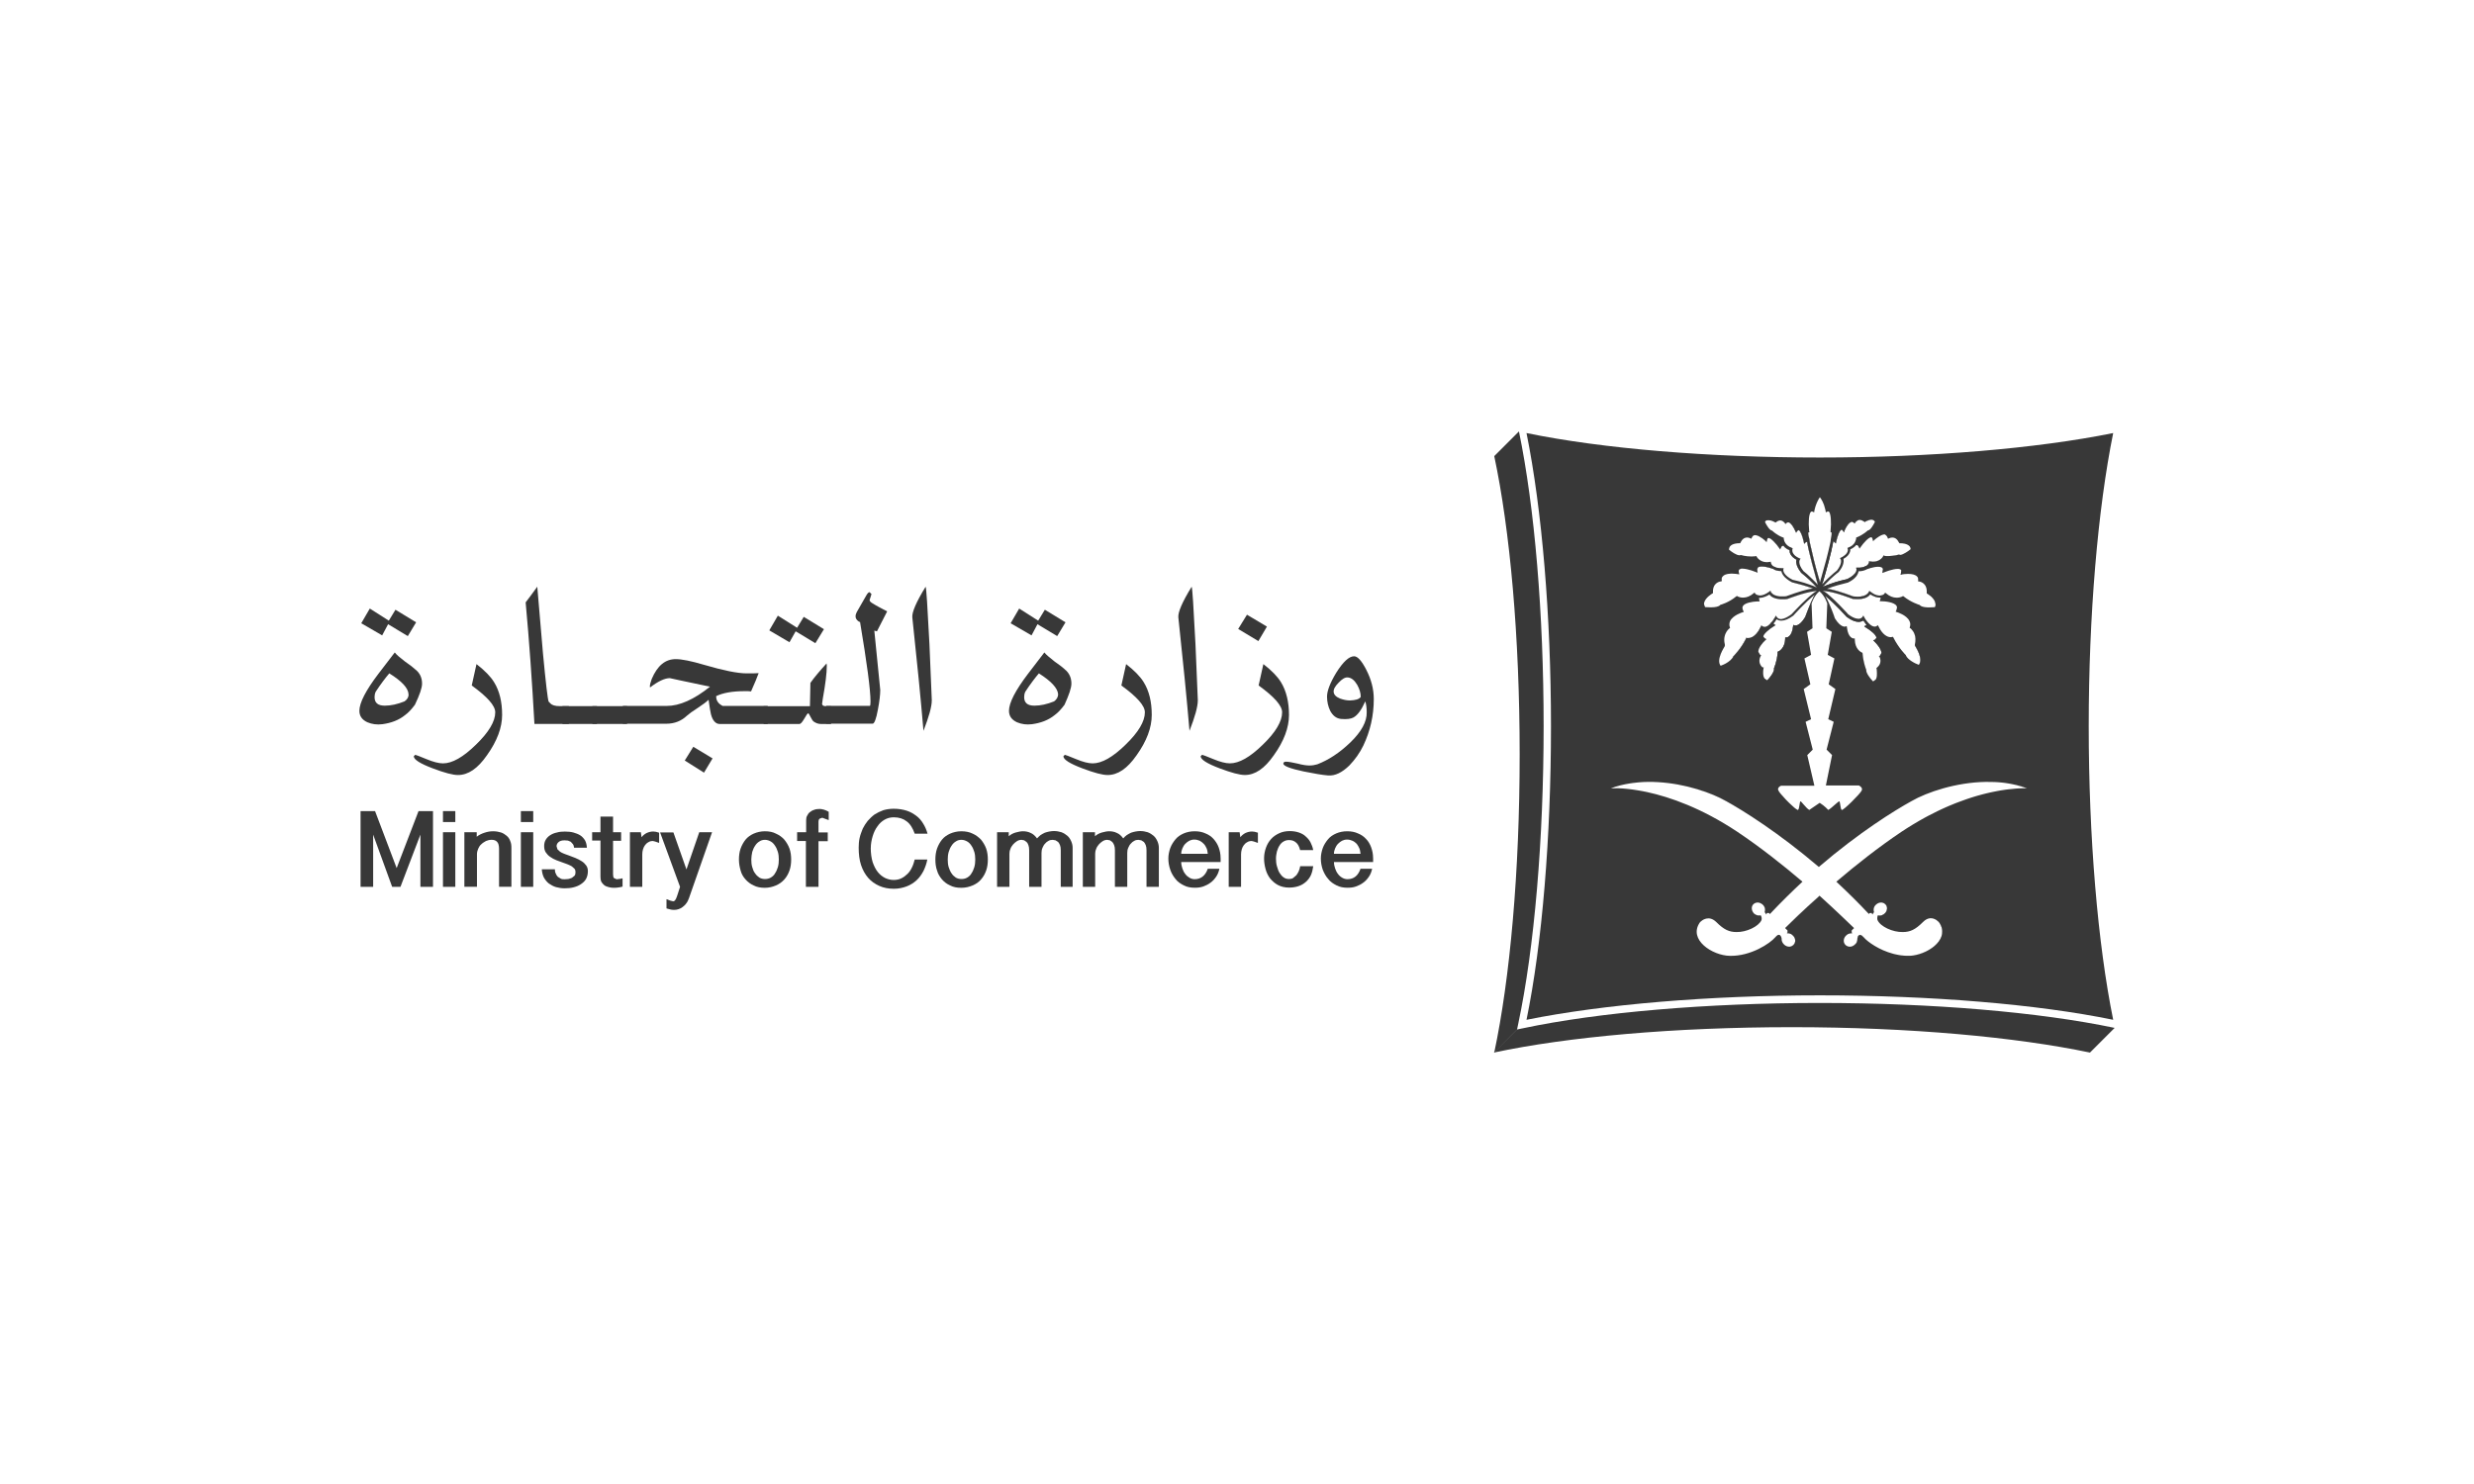 <svg xmlns="http://www.w3.org/2000/svg" id="Layer_1" data-name="Layer 1" viewBox="0 0 1000 600"><defs><style>      .cls-1 {        fill: #383838;        stroke-width: 0px;      }    </style></defs><path class="cls-1" d="M615.4,415.78l-2.3.48-9.31,9.31c29.76-6.34,72.77-10.27,120.49-10.27s90.73,4.03,120.49,10.27l9.98-9.98c-30.63-6.43-74.02-10.08-119.24-10.08-45.51,0-89.38,3.74-120.1,10.27h0Z"></path><path class="cls-1" d="M613.19,416.26l.48-2.3c6.53-30.72,10.27-74.6,10.27-120.29s-3.65-88.61-9.98-119.24l-9.98,9.98c6.34,29.86,10.27,72.77,10.27,120.58s-3.94,90.73-10.27,120.58l9.22-9.31Z"></path><path class="cls-1" d="M854.16,175.09c-30.82,6.24-73.83,9.89-118.57,9.89s-87.75-3.55-118.57-9.89c6.24,30.82,9.89,73.83,9.89,118.57s-3.55,87.84-9.89,118.66c30.82-6.24,73.83-9.89,118.57-9.89s87.75,3.55,118.57,9.89c-6.24-30.72-9.89-73.83-9.89-118.66s3.65-87.75,9.89-118.57ZM774.93,233.14h0s.03.04.03.04c.02,0,.04.03.05.04.03,0,.04.03.05.05.21.23.29.67.29,1.26l-.1.48.48.1c.1,0,3.26.38,3.07,4.42v.38l.29.19s.6.36,1.3.94c.11.08.2.17.31.27.05.05.1.1.14.14.64.63,1.26,1.42,1.42,2.29.1.3.12.59.08.87-.03.17-.06.36-.12.53-.04.11-.09.22-.14.33-.38,0-1.25.1-2.21.1-.24,0-.47,0-.69,0-1.6-.06-2.73-.36-3.24-.95l-.1-.1h-.1s-3.26-.96-6.24-3.36l-.29-.19-.29.19s-.3.16-.84.3c-.07.02-.13.04-.2.05-.09.02-.18.04-.29.06-.12.02-.23.04-.36.05-.15.02-.33.03-.51.03h-.1c-1.44,0-2.88-.58-4.22-1.73l-.33-.25-.06-.04-.29.38s-.29.38-.86.58l-.96.19h-.1c-.11,0-.21,0-.32-.02-.09,0-.16,0-.25-.03-.2-.02-.4-.07-.61-.12-.1-.03-.2-.06-.31-.1-.17-.06-.36-.13-.55-.21-.55-.25-1.12-.6-1.71-1.06l-.48-.29-.29.58s-.77,1.73-4.32,1.73c-.58,0-1.15-.1-1.82-.1-.58-.19-5.28-2.02-9.22-2.88l-1.02-.14-.33-.05.1-.1c1.25-.48,2.69-.96,4.03-1.34,2.21-.58,4.03-1.06,4.03-1.06h.1c3.46-1.63,4.22-3.55,4.42-4.61,1.44,0,2.5-.38,3.26-.77l.19-.1c.1,0,2.5-.96,4.42-.96.86,0,1.44.19,1.73.48.1.13.16.28.19.46h0c.05.21.05.44,0,.69l-.1.86.23-.09.54-.2s3.26-1.34,5.38-1.34c.67,0,1.15.19,1.34.48,0,.03.03.06.04.1.08.21.12.55-.04.96l-.19.77.37-.05.39-.05s.96-.19,2.21-.19c1.79,0,3.12.37,3.72,1.11ZM770.25,264.76s-2.69-2.59-4.9-6.91l-.19-.38-.38.1h-.29s-.11.02-.16.03c-.11,0-.22,0-.35,0-1.09-.07-3.05-.94-4.68-4.35l-.29-.48-.48.38s-.29.19-.77.19-1.25-.19-2.21-1.15l-.48-.48c-.48-.58-1.06-1.25-1.54-2.21l-.38-.67-.19.38-.19.29h0s-.02,0-.03.02c-.05.04-.13.13-.27.25-.03.02-.06.04-.09.06-.04.03-.08.06-.12.09-.05.03-.1.06-.15.08-.14.07-.31.12-.51.15-.12.02-.23.03-.36.03-.29,0-.6-.04-.91-.11-.97-.22-2.09-.79-3.31-1.72-.02-.02-.04-.05-.07-.08-.04-.05-.1-.11-.15-.18-.05-.06-.11-.12-.17-.19-.06-.07-.12-.14-.2-.23-.11-.12-.21-.24-.34-.36-1.35-1.46-3.9-4.12-6.27-6.23-.19-.17-.38-.34-.58-.5-.48-.48-.96-.77-1.44-1.15l-.96-.58h.1l.77.1c4.32.48,11.04,3.17,11.14,3.17h.1c.67.1,1.34.1,2.02.1,3.07,0,4.42-1.15,4.99-1.92,1.44.86,2.69,1.34,4.03,1.34h.19l-.19.77-.19.67h.67c1.44,0,5.28.38,6.14,1.92.06.11.11.21.13.32.11.41,0,.88-.23,1.41l-.29.58.58.19s3.84,1.15,4.99,3.55c.38.77.48,1.54.19,2.4l-.1.38.29.19s.18.12.37.3c.76.76,2.36,2.77,1.45,6.42v.19l.1.19c0,.1,3.43,5.05,1.56,7.65,0,0,0,.02-.02.03-1.44-.48-4.51-2.02-5.28-3.84v-.1l-.1-.1ZM760.46,264l-.67,1.15-.22.16-.16.12h.19c.1.1,1.54,2.5-.96,4.51l-.19.19.1.38c.09.66.31,2.49-.13,3.72-.07.18-.14.36-.25.51l-1.06.77c-1.25-1.25-2.88-3.46-2.78-4.7v-.1l-.1-.19s0,0,0-.03c-.12-.32-1.09-2.82-1.32-5.93,0-.09,0-.18-.02-.28l-.1-.38-.29-.1c-.1-.1-2.69-1.15-2.78-5.18v-.48h-.48c-.1,0-2.21-.1-2.69-4.42l-.1-.58-.58.19s-1.82.58-4.22-3.36c-.19-.67-1.92-5.66-3.84-9.02.14.12.3.23.44.36,3.58,2.95,8.01,7.9,8.1,8l.1.1c1.82,1.34,3.46,2.02,4.8,2.02.86,0,1.54-.29,1.92-.58.42.6.78,1.11,1.12,1.56.04.06.08.12.12.17l-.19.19-.36.25-.32.23.67.48c1.69.98,3.97,2.78,4.2,3.89.03.09.04.16.03.24l-.58.67-.36.21-.31.17.58.58c.73.73,2.59,2.76,2.68,4.29,0,.08,0,.15,0,.22ZM697.01,259.73c-.04-.31-.06-.6-.06-.88v-.04c0-.18,0-.36.02-.52,0-.04,0-.07,0-.11,0-.16.03-.33.06-.48.03-.17.06-.34.1-.5.04-.15.09-.31.13-.46.04-.15.1-.29.15-.42.59-1.47,1.54-2.16,1.59-2.22l.29-.19-.1-.38c-.29-.86-.19-1.63.1-2.4,1.15-2.4,4.99-3.55,4.99-3.55l.58-.19-.29-.58c-.29-.67-.38-1.25-.1-1.73.77-1.37,3.91-1.82,5.6-1.9.25,0,.46-.02.64-.02h.58l-.19-.67-.1-.77h.38c.12,0,.23,0,.35-.02,1.05-.11,2.24-.57,3.49-1.32.26.37.79.91,1.74,1.32.13.06.28.12.43.16.24.09.5.16.79.22.14.04.29.07.45.09.13.03.28.05.42.06.15.02.32.04.49.05.21,0,.43.02.67.02.22,0,.46,0,.7,0,.12,0,.25,0,.37,0s.25,0,.38-.02c.18-.02.36-.03.56-.06h.1c.1,0,6.82-2.69,11.14-3.17l.68-.09h.09s.1,0,.1,0l-.12.08-.84.5-1.44,1.15c-.23.19-.47.39-.7.6-.24.21-.47.42-.71.63-1.64,1.49-3.28,3.14-4.5,4.44-.13.14-.27.28-.39.41-.03.04-.07.09-.12.12-.58.6-1.01,1.08-1.26,1.35-.09.1-.15.17-.19.22-1.43,1.01-2.71,1.65-3.78,1.8-.15.02-.3.03-.44.03s-.28,0-.39-.03c-.84-.12-1.14-.64-1.14-.64l-.19-.29-.23-.31-.06-.08-.38.67c-.58.96-1.06,1.73-1.63,2.21l-.38.48c-.48.48-.9.76-1.28.92h0c-.37.18-.68.23-.92.23l-.77-.19-.37-.3-.11-.09-.29.58c-1.07,2.29-2.28,3.44-3.29,3.99-.07.03-.12.06-.18.09-.74.36-1.35.43-1.71.43h-.29l-.21-.05-.17-.05-.1.38c-2.21,4.32-4.9,6.82-4.9,6.91l-.19.19c-.42,1.14-1.78,2.17-3.08,2.9-.17.09-.33.17-.49.25-.16.08-.32.15-.46.22-.44.21-.84.36-1.15.47-1.92-2.5,1.54-7.58,1.54-7.68l.1-.19.1-.48c-.09-.38-.15-.75-.18-1.09ZM712.84,270.14v-.38l-.29.19c-2.4-2.02-.96-4.42-.96-4.51l.29-.48-.48-.29-.67-1.15c-.1-1.54,1.92-3.84,2.69-4.51l.55-.55.03-.03-.64-.36-.03-.02-.58-.67c0-1.06,2.5-3.07,4.22-4.13l.75-.47h.02s-.67-.49-.67-.49l-.1-.1-.1-.1c.48-.48.86-1.06,1.25-1.73.38.29.96.58,1.92.58,1.34,0,2.98-.67,4.8-2.02l.1-.1c.1-.1,4.8-5.38,8.54-8.35-.09.15-.16.31-.24.46-1.74,3.34-3.32,7.92-3.6,8.56-2.4,4.03-4.22,3.36-4.22,3.36l-.58-.19-.1.67c-.48,4.32-2.59,4.42-2.69,4.42h-.48v.48c-.1,4.03-2.69,5.18-2.78,5.18l-.29.1v.38c-.19,3.46-1.44,6.24-1.44,6.24v.29c.1,1.25-1.54,3.46-2.78,4.7l-1.06-.77c-.14-.22-.26-.48-.35-.76,0-.03,0-.05-.02-.08-.41-1.47-.02-3.39-.02-3.39ZM727.72,324c-.38.48-.38,3.07-.96,3.46-.03.02-.08.02-.13,0-.03,0-.06,0-.09-.03-.04-.02-.07-.04-.11-.06-.19-.1-.45-.28-.76-.51-.15-.12-.34-.28-.52-.43-.41-.36-.88-.78-1.37-1.25-.26-.24-.52-.49-.78-.74-.39-.38-.79-.78-1.16-1.17-1.52-1.58-2.85-3.12-3.05-3.69-.26-.58-.04-1.03.28-1.35.08-.09.15-.15.24-.2.08-.06.14-.11.21-.15.23-.13.42-.21.42-.21h13.44l-2.88-12.38,2.21-2.21-2.86-11.15-.02-.09,2.21-1.06-2.98-12.19,2.69-1.92-2.4-10.46,2.69-1.44-1.63-9.31,2.21-1.44-.38-9.98c.05-.19.32-1.01.83-1.99.52-.99,1.29-2.14,2.34-3,2.3,1.92,3.17,4.99,3.17,4.99l-.38,9.98,2.21,1.44-1.63,9.31,2.69,1.44-2.3,10.46,2.69,1.92-2.88,12.19,2.21,1.06-.02.09-2.86,11.15,2.21,2.21-2.5,12.29h13.34s1.73.77,1.15,2.02c-.58,1.34-7.49,8.16-8.06,7.87-.29-.14-.43-.89-.55-1.66-.12-.77-.22-1.56-.41-1.8-.29-.29-3.17,2.78-4.51,3.46,0,0-1.44-1.63-3.46-2.88-2.02,1.34-4.22,2.88-4.22,2.88-1.34-.77-3.36-3.74-3.55-3.46ZM762.73,216.9c.08.12.15.27.23.44l.19.48.48-.19s.48-.29,1.25-.29c1.15,0,2.02.67,2.69,2.02l.19.29h.48c.58,0,2.59.1,3.55,1.15.29.29.48.77.48,1.25-.06.05-.12.1-.19.15-.44.37-1.11.86-1.82,1.27-.36.21-.74.41-1.09.57-.14.07-.29.12-.43.17-.28.09-.55.14-.78.14l-.29-.1h-.19s-1.82.58-4.22.58c-.58,0-1.15,0-1.63-.1l-.38-.1-.07.19h0s-.03.1-.03.1c0,.06-.39.75-1.26,1.34-.09.06-.19.13-.31.19-.63.37-1.48.67-2.56.67l-1.06-.1-.48-.1-.04.19-.06.29s-.04.26-.24.6c0,0,0,.02-.02.03-.11.16-.23.34-.41.52l-.48.29-1.15.48-.48.1c-.48.1-1.06.1-1.73.1h-.58v.1l.04.19.06.29v.1c0,.13-.02.45-.2.89,0,.02,0,.04-.02.06-.35.78-1.24,1.89-3.52,2.99-.48.1-4.03.86-7.1,2.02-.8.32-1.53.58-2.25.87-.15.06-.3.12-.44.18l.1-.1.1-.1,1.15-1.25c2.11-2.21,4.8-4.42,4.9-4.42l.1-.1c1.01-1.23,1.54-2.29,1.79-3.17,0,0,0-.02,0-.02.22-.75.23-1.35.17-1.8,0-.11-.03-.21-.05-.3,1.56-.84,2.26-1.8,2.56-2.6.14-.36.19-.71.21-.99,0-.09,0-.17,0-.25,1.06-.48,1.82-1.06,2.4-1.73h.1c.29,0,.58.1.86.67l.38.77.48-.67c1.06-1.54,3.17-3.94,4.22-3.94.1,0,.38,0,.58.77l.19.86.58-.58c.67-.58,2.69-2.21,4.13-2.21.36.22.66.43.92.81ZM741.07,218.78l.29.38.6.51.08.07.19-.86c.46-2.12,1.37-4.52,2.12-4.69.03-.02.06-.02.09-.02l.38.38.36.5.12.17.29-.77c.36-.92,1.62-3.26,2.83-3.44.05-.02.1-.02.14-.02l.67.29.38.38.29-.48s.61-.83,1.63-.96h.19c.58,0,1.15.29,1.73.67l.14.1.14.1.19-.19s1.21-.68,2.3-.77h.19c.67,0,1.15.29,1.44.86-.67,1.34-1.82,3.36-2.78,3.46h-.1l-.1.1s-1.82,1.73-4.32,2.69l-.29.1v.38s-.1.86-.67,1.82c-.48.67-1.25,1.44-2.5,1.82l-.1.1-.29.1.1.19.1.38v.29c0,.38-.19,1.06-.86,1.73-.48.38-.96.86-1.82,1.25l-.38.19h-.1v.1l.29.48s.77,1.54-1.54,4.51c-.29.19-2.02,1.63-3.74,3.26l-1.15,1.15-1.06,1.15.19-.58c.05-.17.11-.36.15-.54,1.27-4.3,3.32-11.52,4.16-16.31,0-.02,0-.03,0-.05ZM730.99,215.23h.38l-.1-.58c-.38-3.74-.1-6.82.67-7.68l.38-.19.38.1.58.29.1-.67c.04-.18.08-.36.12-.54.08-.33.15-.64.24-.93.1-.32.19-.61.3-.9.1-.28.19-.53.3-.77.04-.12.1-.23.15-.35.39-.91.82-1.56,1.1-1.99.63.81,1.59,2.29,2.19,4.93.04.17.08.36.12.54l.1.67.58-.29.38-.1.38.19c.67.86.96,4.03.58,7.68v.58h.38c.1.38,0,1.44-.29,2.88l-.1.86-.29,1.34c-.77,3.55-2.02,8.35-3.46,13.25l-.1.29-.38,1.44-.1.19v-.19l-.38-1.44-.1-.29c-1.44-4.9-2.59-9.79-3.36-13.25l-.29-1.34-.1-.86c-.25-.99-.38-1.74-.41-2.26-.02-.28,0-.49.03-.62ZM714.34,210.38c.15-.03.33-.05.52-.05,1.15,0,2.5.77,2.5.77l.29.19.29-.19c.58-.48,1.15-.67,1.73-.67.03,0,.07,0,.1,0,.96.11,1.63.95,1.63.95l.29.48.06-.06.33-.33.67-.29s.05,0,.08,0c1.13.1,2.43,2.51,2.8,3.45l.38.77.06-.08.42-.6.48-.38s.05,0,.08.02c.67.16,1.57,2.47,2.04,4.69l.19.86.58-.58.58-.29s0,.03,0,.05c.86,4.99,3.06,12.63,4.21,16.85l.19.57-.96-1.05-1.15-1.15s-.07-.06-.1-.1c-1.56-1.56-3.21-2.95-3.6-3.24h0s-.03-.02-.04-.03c-2.4-2.98-1.54-4.51-1.54-4.51l.29-.48v-.1h-.1l-.48-.19c-.64-.29-1.13-.63-1.5-.94-.09-.07-.16-.14-.23-.21-.09-.09-.16-.16-.23-.25-.57-.62-.73-1.22-.73-1.57v-.48l.1-.38v-.19l-.29-.1-.1-.1c-1.25-.38-2.02-1.15-2.5-1.82-.58-.86-.67-1.73-.67-1.82v-.38l-.29-.1c-2.59-.96-4.32-2.69-4.32-2.69l-.1-.1h-.1c-.96-.19-2.11-2.11-2.78-3.46.14-.44.45-.65.92-.72ZM699.05,221.33s0-.02,0-.02c.04-.11.09-.2.15-.28.06-.09.12-.17.19-.24.96-1.06,2.98-1.15,3.55-1.15h.48l.1-.29c.67-1.34,1.54-2.02,2.69-2.02h.1s.11,0,.15,0c.56.06,1,.28,1,.28l.48.19v-.03s0,0,0,0l.18-.44c.29-.58.67-.96,1.25-.96h.1c.1,0,.18,0,.28.03,1.69.27,3.75,2.18,3.75,2.18l.58.58.02-.08.17-.79c.19-.77.48-.77.58-.77t.02,0s0,0,.02,0c1.07.05,3.14,2.41,4.19,3.93l.48.67.04-.08.35-.69c.12-.28.24-.44.36-.54.16-.13.34-.13.5-.13h.1c.48.67,1.25,1.25,2.4,1.73,0,.86.29,2.5,2.78,3.84-.19.86-.19,2.59,1.92,5.28l.1.1s2.78,2.21,4.9,4.42l1.15,1.25s0,0,0,0l.09.09v.1c-.77-.38-1.63-.77-2.59-1.06-3.07-1.15-6.62-1.92-7.1-2.02-3.65-1.82-3.74-3.65-3.74-3.94v-.1l.1-.48v-.19h-.67c-.58,0-1.15,0-1.63-.1l-.48-.1-1.15-.48-.48-.29c-.58-.58-.67-1.15-.67-1.15l-.1-.48-.48.1-1.06.1c-2.88,0-4.13-2.11-4.13-2.21l-.19-.29-.29.1c-.48,0-1.06.1-1.63.1-2.4,0-4.22-.58-4.22-.58h-.19l-.38.1c-1.34,0-3.46-1.54-4.32-2.3.05-.38.12-.67.22-.9ZM688.84,243.64c.48-2.02,3.26-3.65,3.26-3.65l.29-.19v-.29c-.19-4.03,2.98-4.42,3.07-4.42l.48-.1v-.48c-.1-.58,0-1.06.38-1.44.51-.67,1.59-1.05,3.08-1.13.21,0,.43-.02.66-.02,1.15,0,2.21.19,2.21.19l.77.1-.19-.77c-.03-.12-.05-.23-.05-.34-.02-.1-.02-.18-.02-.26,0-.04,0-.08,0-.11.02-.15.07-.27.15-.36.04-.06.09-.11.14-.15.09-.08.19-.13.32-.18.05-.02.11-.04.16-.06.09-.02.17-.04.27-.06.07,0,.13,0,.21-.02.05,0,.1,0,.14,0,.13,0,.27,0,.41.02,2.1.11,5.06,1.32,5.06,1.32l.67.25.1.04-.1-.86c-.1-.48,0-.86.19-1.15.29-.38.86-.48,1.73-.48,1.92,0,4.42.96,4.42.96l.19.1c.66.47,1.69.76,3.09.77h.08c.11.54.39,1.38,1.25,2.32,0,0,.02.02.02.02.06.07.12.13.19.2.21.22.46.43.74.65.58.48,1.31.95,2.22,1.41h.1s1.82.48,4.03,1.06c1.34.38,2.78.86,4.03,1.34l.1.1-1.34.19c-4.03.86-8.64,2.69-9.31,2.88-.2.03-.4.05-.59.06-.23.02-.46.03-.68.03-.22,0-.44,0-.65,0-.19,0-.38,0-.56-.02-.19,0-.37-.03-.55-.05-2.61-.33-3.14-1.66-3.22-1.66l-.19-.58-.08.06-.4.33c-1.44,1.06-2.69,1.54-3.74,1.54h-.1l-.96-.19c-.43-.14-.7-.39-.81-.51-.02-.02-.03-.03-.05-.05,0,0,0-.02,0-.02l-.29-.38h-.02s-.36.29-.36.29c-1.34,1.15-2.78,1.73-4.22,1.73h-.1c-.17,0-.34,0-.49-.03-.12,0-.25-.03-.36-.05-.12-.02-.23-.05-.34-.08-.12-.03-.22-.06-.32-.09-.27-.09-.49-.18-.62-.25l-.27-.18-.02.02-.27.17c-2.98,2.5-6.24,3.36-6.24,3.36h-.1l-.1.1c-.58.67-1.92.96-3.84.96-1.06,0-1.92-.1-2.3-.1-.02-.03-.04-.06-.05-.09-.25-.45-.36-.82-.37-1.23,0-.16,0-.33.04-.51ZM817.09,318.73c-.21,0-.44,0-.68.02h-.08c-.31,0-.63.03-.98.05-.17,0-.36.02-.54.04-.87.06-1.87.15-2.98.29-.36.04-.75.09-1.13.14-.6.09-1.2.17-1.84.28-.21.04-.43.07-.64.11-.43.08-.88.15-1.34.25-.69.12-1.4.27-2.14.43-.49.11-.99.22-1.51.35-.52.12-1.03.25-1.56.38,0,0,0,0,0,0-.8.2-1.61.42-2.45.67-.29.09-.57.16-.85.25-.58.17-1.15.35-1.74.54-.6.19-1.19.38-1.8.6-1.22.41-2.47.87-3.76,1.37-.31.12-.62.24-.94.37-.76.29-1.52.6-2.29.94-.35.15-.7.31-1.06.46-.4.17-.81.36-1.21.54-.4.18-.82.36-1.23.57-.41.19-.83.38-1.24.59-1.25.6-2.52,1.24-3.81,1.93-.43.23-.86.46-1.3.7-.76.41-1.53.84-2.3,1.29-.84.47-1.67.97-2.52,1.49-.76.45-1.53.93-2.29,1.42s-1.55.99-2.32,1.51c-9.31,6.24-18.53,13.54-26.31,20.16,4.32,4.03,8.74,8.35,13.15,13.06l.38-.38h.86l.19.58.07-.1.6-.86c-.38-1.06-.1-2.3.86-3.07.54-.5,1.21-.77,1.86-.79.13,0,.26,0,.38,0,.6.06,1.17.33,1.59.79.96,1.06.67,2.78-.48,3.74-.77.67-1.73.96-2.59.67-.44.73-.32,1.46-.24,1.77,0,0,0,.02,0,.03.02.08.04.12.04.12,1.15,2.59,6.14,4.9,10.18,4.8,2.98,0,5.09-.96,8.16-4.03,2.05-2.11,3.97-1.68,5.18-.98.09.05.17.1.25.14.68.45,1.09.93,1.09.93,4.51,6.45-3.6,12.42-10.39,13.4-.21.04-.42.07-.63.08-.18,0-.36.03-.54.04-.14,0-.3.02-.44.02-.47,0-.95,0-1.41-.02-.05,0-.1,0-.14,0-.17,0-.35,0-.52-.03-.5-.04-.99-.09-1.47-.15-.25-.03-.51-.07-.76-.12-.37-.07-.74-.14-1.11-.23-.18-.04-.36-.08-.55-.12-.18-.05-.36-.09-.54-.13-5.79-1.53-10.44-4.88-11.93-6.66-.56-.62-.96-.94-1.39-.96,0,0,0,0,0,0t-.02,0c-.16-.02-.33.02-.5.1-.38.19-.58.77-.67,1.34.1.96-.29,1.92-1.06,2.5-.51.46-1.11.73-1.73.79-.14,0-.29,0-.42,0-.64-.04-1.25-.3-1.69-.79-.96-1.06-.77-2.78.48-3.84.28-.28.61-.46.97-.59.03,0,.06-.02.09-.03.36-.11.73-.15,1.06-.15h.02s.27-.1.27-.1l-.29-.19v-.86l.96-.96c-1.82-1.73-6.89-6.7-13.87-13.01l-.05-.05c-7.01,6.24-12.1,11.23-13.92,13.06l.96.96v.86l-.29.19.19.1h.1c.07,0,.12,0,.19,0,.67.05,1.32.25,1.82.76,1.25,1.06,1.44,2.78.48,3.84-.42.46-.99.73-1.59.79-.13,0-.28,0-.42,0-.64-.04-1.3-.3-1.82-.79-.77-.67-1.15-1.63-1.06-2.5-.1-.58-.38-1.15-.67-1.34-.67-.38-1.15,0-1.92.86-2.02,2.4-9.79,7.68-18.34,7.49-7.01-.1-16.99-6.53-12.1-13.54,0,0,.02-.03.07-.07.02-.02.05-.05.08-.08.03-.04.07-.07.11-.11.16-.15.39-.35.68-.54.13-.1.29-.19.46-.28.1-.06.19-.11.3-.14.19-.09.38-.16.6-.22.11-.03.21-.06.33-.08,1.11-.26,2.52-.03,4,1.41,3.07,3.07,5.18,4.03,8.16,4.03,3.94.1,8.93-2.21,10.08-4.8,0,0,.36-.89-.23-1.81,0-.04-.03-.07-.06-.11-.86.19-1.82,0-2.59-.67l-.14-.14c-1.03-1.07-1.16-2.68-.34-3.6.44-.49,1.03-.75,1.65-.79.14,0,.28,0,.42,0,.6.06,1.22.33,1.77.79.96.86,1.25,2.11.86,3.07l.67.96.03-.1.16-.48h.86l.38.38s.03-.03.05-.05c4.4-4.69,8.8-8.99,13.1-13.01-7.78-6.62-16.99-13.92-26.31-20.16-14.54-9.67-27.29-14.06-36.42-16.05-.24-.06-.47-.11-.71-.15-.47-.1-.93-.18-1.38-.27-.48-.1-.95-.17-1.4-.25-.61-.11-1.21-.19-1.78-.28-.1-.02-.19-.03-.29-.04-.3-.04-.59-.08-.86-.12-.19-.03-.37-.05-.56-.07-.36-.04-.71-.08-1.05-.12-.29-.03-.57-.06-.84-.08-.29-.02-.56-.05-.82-.07-.09,0-.16,0-.24-.02-.17,0-.35-.02-.52-.03-.28-.02-.55-.03-.8-.04-.12,0-.25,0-.36-.02-.15,0-.29,0-.42,0-.13,0-.27,0-.39,0-1.15-.02-1.88.02-2.13.03h-.1c-.07,0-.11,0-.11,0,2.52-.94,5.14-1.59,7.81-2,.33-.05.65-.1.99-.14.65-.1,1.32-.17,1.99-.23.25-.04.48-.06.73-.07h.07c.36-.03.73-.06,1.09-.08.17,0,.34-.02.51-.03.19,0,.39-.02.59-.02.28-.02.55-.03.83-.02.14,0,.29,0,.44,0,.54-.02,1.08-.02,1.62,0,.14,0,.29,0,.44,0,.68,0,1.35.04,2.03.09,11.09.64,21.58,4.28,27.53,7.68,6.72,3.74,21.12,12.67,37.44,26.59.02,0,.03-.03.05-.04,16.21-13.9,30.59-22.81,37.39-26.56,6.39-3.67,18.04-7.58,30.03-7.77,1.18-.02,2.37,0,3.55.05.47.02.93.05,1.4.08.5.04,1,.09,1.49.13.43.05.87.1,1.31.15,3.03.4,6.03,1.1,8.88,2.17-.26,0-1.02-.03-2.23,0Z"></path><path class="cls-1" d="M167.82,270.62c-.58-.58-1.92-1.63-4.13-3.17-2.02-1.54-3.36-2.69-4.13-3.65l-6.62,8.64c-5.09,6.72-7.68,11.71-7.68,14.98,0,2.11,1.15,3.65,3.26,4.61,1.82.77,3.84,1.06,6.05.77,3.55-.48,6.62-1.63,9.12-3.65,1.34-.96,2.69-2.4,4.03-4.22,1.92-4.03,2.88-6.82,2.88-8.54,0-2.3-.86-4.32-2.78-5.76ZM163.5,283.58c-2.88,1.15-5.47,1.73-7.97,1.73-2.78,0-4.13-1.15-4.13-3.46,0-.67.1-1.44.48-2.21,2.02-3.07,3.84-5.47,5.47-7.39,5.09,3.17,7.68,5.95,7.78,8.45.1,1.06-.48,2.11-1.63,2.88ZM159.85,246.52l-2.69,4.42-7.68-4.9-3.46,5.95,8.45,4.9,2.4-4.51,7.97,4.8,3.36-5.57-8.35-5.09Z"></path><path class="cls-1" d="M202.96,289.06c0,5.09-2.02,10.56-6.14,16.32-3.74,5.38-7.58,7.97-11.71,7.97-2.02,0-5.38-.86-10.18-2.69-5.09-1.92-7.68-3.55-7.68-4.9l.58-.58c.19,0,1.73.58,4.51,1.73,2.78,1.15,4.99,1.73,6.72,1.73,3.74,0,8.16-2.5,13.34-7.58,5.18-4.99,7.78-9.41,7.78-13.06,0-2.69-3.17-6.24-9.5-10.85.38-1.54.96-4.42,1.92-8.64,3.36,2.59,5.76,5.09,7.1,7.3,2.21,3.55,3.26,7.97,3.26,13.25h0Z"></path><path class="cls-1" d="M229.84,292.7h-13.82c-.96-17.18-2.11-33.6-3.55-49.15,1.06-1.34,2.59-3.46,4.7-6.34l2.3,26.98c1.15,12.1,1.92,18.63,2.3,19.49l.67.67c.67.77,1.92,1.15,3.84,1.15h3.65v7.2h-.1Z"></path><rect class="cls-1" x="227.35" y="285.5" width="13.92" height="7.2"></rect><rect class="cls-1" x="239.44" y="285.5" width="14.02" height="7.2"></rect><path class="cls-1" d="M292.05,285.4l-.77-.48c-1.25-.86-1.82-2.02-1.82-3.46,2.78-1.34,6.62-2.02,11.62-2.02,1.06,0,1.82,0,2.5.1,1.44-3.25,2.5-5.75,3.07-7.38-.37,0-1.21.03-2.5.09h-2.4c-3.55,0-9.31-1.15-17.18-3.46-5.18-1.54-9.02-2.3-11.42-2.3-4.22,0-7.39,2.59-9.7,7.97-.48,1.34-.77,2.3-.77,3.17l.1.29c3.26-2.5,5.95-3.74,7.97-3.74l3.94.86c5.38,1.15,9.5,2.02,12.29,2.59-6.43,5.18-12.29,7.78-17.47,7.78h-17.76v7.2h17.57c3.36,0,6.14-1.15,8.35-3.26.86-.77,2.3-1.82,4.42-3.17,2.02-1.34,3.46-2.4,4.32-3.26.38,3.07.77,4.99.96,5.86.67,2.59,1.92,3.94,3.55,3.94h19.39v-7.3h-18.24ZM306.64,272.16h0q.3,0,0,0ZM280.24,301.92l-3.46,5.57,7.78,4.9,3.46-5.76-7.78-4.7Z"></path><path class="cls-1" d="M333.72,285.5c-.86,0-1.34-.29-1.44-.86,0-.1.1-.77.29-2.11,1.06-5.86,1.63-10.37,1.63-13.44l-.1-.86c-2.78,3.07-4.99,5.66-6.53,7.87l-.19,9.41h-18.72v7.2h14.5c.48,0,1.06-.67,1.92-2.11.86-1.54,1.34-2.21,1.63-2.21.19.1.48.58.96,1.54.48.96.86,1.54,1.25,1.82.96.67,1.92.96,2.88.96h4.13v-7.2h-2.21ZM324.88,249.4l-2.69,4.42-7.78-4.9-3.46,5.95,8.16,4.8,2.5-4.42,7.97,4.8,3.46-5.66-8.16-4.99Z"></path><path class="cls-1" d="M358.59,247.2l-4.13,8.06-1.06-.29,2.4,24c0,1.82-.29,4.51-.96,7.97-.67,3.74-1.44,5.66-2.11,5.66h-18.82v-7.2h17.66c.19,0,.29-.58.29-1.73,0-4.8-1.44-15.55-4.22-32.16l-.48-.19c-.86-.58-1.34-1.25-1.34-2.11,0-.58.19-1.15.48-1.73l3.74-6.53c.67-1.25,1.25-1.73,1.54-1.44l.67.67-.38,1.25-.38,1.15c0,.38.29.77.86,1.15,2.11,1.34,4.22,2.4,6.24,3.46h0Z"></path><path class="cls-1" d="M376.63,283.2c0,2.5-1.15,6.62-3.36,12.29-1.06-12.67-2.59-27.94-4.51-45.89-.19-2.02,1.54-6.14,5.38-12.38.29.48.77,8.16,1.54,23.14l.96,22.85Z"></path><path class="cls-1" d="M430.39,270.62c-.58-.58-1.92-1.63-4.13-3.17-1.92-1.54-3.36-2.69-4.13-3.65l-6.62,8.64c-5.09,6.72-7.68,11.71-7.68,14.98,0,2.11,1.15,3.65,3.26,4.61,1.82.77,3.84,1.06,6.05.77,3.55-.48,6.62-1.63,9.12-3.65,1.34-.96,2.69-2.4,4.03-4.22,1.82-4.03,2.78-6.82,2.78-8.54,0-2.3-.86-4.32-2.69-5.76ZM426.07,283.58c-2.88,1.15-5.47,1.73-7.97,1.73-2.78,0-4.13-1.15-4.13-3.46,0-.67.1-1.44.48-2.21,2.02-3.07,3.84-5.47,5.47-7.39,4.99,3.17,7.58,5.95,7.78,8.45,0,1.06-.58,2.11-1.63,2.88ZM422.33,246.52l-2.69,4.42-7.68-4.9-3.46,5.95,8.45,4.9,2.4-4.51,7.97,4.8,3.36-5.57-8.35-5.09Z"></path><path class="cls-1" d="M465.54,289.06c0,5.09-2.02,10.56-6.14,16.32-3.74,5.38-7.58,7.97-11.71,7.97-2.02,0-5.38-.86-10.18-2.69-5.09-1.92-7.68-3.55-7.68-4.9l.58-.58c.19,0,1.73.58,4.51,1.73,2.78,1.15,4.99,1.73,6.72,1.73,3.74,0,8.16-2.5,13.34-7.58,5.18-4.99,7.78-9.41,7.78-13.06,0-2.69-3.17-6.24-9.5-10.85.38-1.54.96-4.42,1.92-8.64,3.36,2.59,5.76,5.09,7.1,7.3,2.21,3.55,3.26,7.97,3.26,13.25h0Z"></path><path class="cls-1" d="M484.16,283.2c0,2.5-1.15,6.62-3.36,12.29-1.06-12.67-2.59-27.94-4.51-45.89-.19-2.02,1.54-6.14,5.38-12.38.29.48.77,8.16,1.54,23.14l.96,22.85Z"></path><path class="cls-1" d="M517.76,275.8c-1.34-2.21-3.74-4.7-7.1-7.3-.96,4.22-1.54,7.1-1.92,8.64,6.34,4.61,9.5,8.16,9.5,10.85,0,3.65-2.59,8.06-7.78,13.06-5.18,5.09-9.6,7.58-13.34,7.58-1.73,0-3.94-.58-6.72-1.73-2.78-1.15-4.32-1.73-4.51-1.73l-.58.58c0,1.34,2.59,2.98,7.68,4.9,4.8,1.82,8.16,2.69,10.18,2.69,4.13,0,7.97-2.59,11.71-7.97,4.13-5.76,6.14-11.23,6.14-16.32s-1.06-9.7-3.26-13.25ZM504.03,248.54l-3.55,5.76,8.16,4.9,3.46-5.86-8.06-4.8Z"></path><path class="cls-1" d="M552.32,270.91c-1.92-3.74-3.55-5.57-4.99-5.57-2.02,0-4.42,2.21-7.2,6.62-2.5,4.13-3.74,7.39-3.74,9.7,0,2.11.48,4.03,1.25,5.66,1.06,2.02,2.5,3.17,4.42,3.36,2.21.19,3.94,0,4.99-.58,1.73-.96,3.26-3.07,4.8-6.53.38,1.15.58,2.59.58,4.42.1,3.74-2.11,7.87-6.72,12.29-4.32,4.13-8.74,7.01-13.25,8.74-.96.29-2.02.48-3.17.48-1.06,0-2.69-.19-4.8-.77-2.11-.48-3.74-.77-4.7-.77-.67,0-1.06.29-1.06.77,0,.96,2.78,2.02,8.16,3.17,4.22.86,7.58,1.44,9.98,1.63,2.78.19,5.57-1.15,8.54-4.03,2.3-2.4,4.22-5.09,5.66-8.06,2.78-5.86,4.22-12.1,4.22-18.82,0-4.03-1.06-7.97-2.98-11.71ZM545.6,283.2c-1.34,0-2.59-.29-3.94-.77-1.63-.67-2.5-1.54-2.59-2.69-.1-1.06.58-2.3,2.02-3.74,1.34-1.44,2.59-2.21,3.65-2.11,1.44.1,2.69,1.06,3.84,2.98.96,1.73,1.44,3.36,1.44,4.9-.67.96-2.11,1.34-4.42,1.44Z"></path><polygon class="cls-1" points="151.6 327.94 160.33 350.98 169.17 327.94 175.02 327.94 175.02 358.56 169.93 358.56 169.93 337.44 161.87 358.56 158.51 358.56 150.83 337.44 150.83 358.56 145.74 358.56 145.74 327.94 151.6 327.94"></polygon><path class="cls-1" d="M179.05,327.94v4.42h4.99v-4.42h-4.99ZM179.05,336.48v22.08h4.99v-22.08h-4.99Z"></path><path class="cls-1" d="M187.6,336.48h5.09v1.82c.96-.77,2.02-1.25,3.17-1.63s2.21-.58,3.46-.58c1.15,0,2.21.19,3.17.48.86.29,1.63.77,2.3,1.34.67.58,1.15,1.25,1.44,2.11.38.86.48,1.73.48,2.78v15.74h-4.99v-15.36c0-1.34-.29-2.3-.77-2.78-.48-.58-1.25-.86-2.21-.86-.86,0-1.63.19-2.3.48-.67.38-1.34.77-1.92,1.34-.58.48-.96,1.15-1.25,1.82s-.48,1.44-.48,2.11v13.25h-5.09v-22.08h-.1Z"></path><path class="cls-1" d="M210.54,327.94v4.42h4.99v-4.42h-4.99ZM210.54,336.48v22.08h4.99v-22.08h-4.99Z"></path><path class="cls-1" d="M224.27,351.27c0,.77.1,1.44.38,1.92.19.58.48.96.86,1.34l1.25.77c.48.19.96.19,1.54.19.48,0,.96-.1,1.44-.1.48-.1.96-.29,1.44-.48l1.06-.86c.29-.38.38-.86.38-1.44,0-.48-.1-.96-.38-1.34l-1.06-.96c-.38-.29-.96-.48-1.54-.77-.58-.19-1.15-.48-1.82-.67-.96-.38-1.92-.67-2.88-1.06-.96-.38-1.73-.77-2.5-1.34-.77-.48-1.34-1.15-1.82-1.82-.48-.77-.67-1.54-.67-2.59,0-.96.19-1.82.67-2.59s1.06-1.34,1.82-1.82c.77-.48,1.63-.86,2.69-1.06.96-.29,2.02-.38,3.17-.38,1.25,0,2.4.1,3.46.38,1.06.29,2.02.67,2.78,1.15.77.48,1.44,1.25,1.92,2.02.48.86.67,1.82.77,2.98h-5.18c-.1-.58-.19-1.06-.48-1.44l-.86-.96-1.15-.48-1.34-.1c-1.06,0-1.82.19-2.4.67s-.86,1.06-.86,1.73l.38,1.25,1.06.96c.48.29.96.58,1.54.77s1.15.48,1.82.67c.96.38,1.82.67,2.78,1.06.96.38,1.82.86,2.59,1.34s1.34,1.06,1.82,1.73.67,1.44.67,2.3c0,1.25-.29,2.3-.77,3.17-.48.86-1.25,1.54-2.11,2.11-.86.58-1.82.96-2.98,1.25-1.15.29-2.3.38-3.55.38s-2.4-.19-3.46-.48-2.02-.86-2.88-1.44c-.86-.67-1.44-1.44-2.02-2.4-.48-.96-.77-2.11-.86-3.36h5.28v-.19Z"></path><path class="cls-1" d="M247.8,330.15v6.34h3.26v3.46h-3.26v13.44c0,.86.1,1.34.38,1.63l1.06.48.77-.1c.38,0,.86-.1,1.63-.29v3.36c-.58.19-1.25.29-1.92.38-.67.1-1.25.1-1.73.1-.67,0-1.34-.1-2.02-.29-.67-.19-1.25-.38-1.73-.77-.48-.38-.86-.86-1.15-1.34-.29-.58-.38-1.25-.38-2.11v-14.59h-3.36v-3.36h3.36v-6.34h5.09Z"></path><path class="cls-1" d="M254.52,336.48h4.51l.29,2.02c.58-.77,1.34-1.34,2.11-1.73.86-.38,1.73-.58,2.59-.58l1.06.1,1.34.38v4.13c-1.34-.48-2.21-.77-2.5-.77-.67,0-1.25.1-1.82.48-.58.29-.96.67-1.34,1.15s-.67,1.06-.86,1.73-.29,1.34-.29,2.02v13.15h-4.99v-22.08h-.1Z"></path><path class="cls-1" d="M277.46,351.55l5.18-15.07h5.18l-9.31,26.59c-.29.86-.67,1.63-1.15,2.21-.38.58-.96,1.06-1.44,1.44s-1.06.67-1.63.86-1.06.29-1.63.29c-.48,0-.96,0-1.44-.1s-1.06-.29-1.82-.48v-3.74l.77.29.77.29.77.19.48.1.58-.29.48-.77.38-.96.29-.86.96-2.98-8.06-21.99h5.38l5.28,14.98Z"></path><path class="cls-1" d="M319.12,343.1c-.48-1.34-1.25-2.59-2.11-3.65-.86-.96-2.02-1.82-3.36-2.4-1.25-.67-2.78-.96-4.51-.96-1.63,0-3.17.38-4.51.96-1.25.58-2.4,1.34-3.26,2.4-.86,1.06-1.54,2.3-2.02,3.65-.48,1.34-.67,2.88-.67,4.42,0,1.63.29,3.07.67,4.42.38,1.44,1.06,2.59,2.02,3.65.86.96,1.92,1.82,3.26,2.4,1.25.67,2.78.96,4.51.96,1.63,0,3.17-.38,4.51-.96,1.34-.58,2.4-1.34,3.36-2.4.96-1.06,1.63-2.3,2.11-3.65s.67-2.88.67-4.42-.19-3.07-.67-4.42ZM314.42,350.59c-.29.96-.67,1.82-1.15,2.5-.38.77-1.06,1.34-1.73,1.73s-1.44.58-2.3.58-1.63-.19-2.3-.58c-.67-.48-1.25-.96-1.73-1.73-.58-.67-.86-1.54-1.15-2.5s-.38-1.92-.38-3.07c0-1.06.19-2.11.38-3.07.29-.96.67-1.82,1.15-2.5.48-.77,1.06-1.34,1.73-1.73.67-.48,1.44-.67,2.3-.67s1.63.29,2.3.67c.67.38,1.25.96,1.73,1.73.48.67.86,1.54,1.15,2.5s.38,2.02.38,3.07c0,1.15-.1,2.11-.38,3.07Z"></path><path class="cls-1" d="M325.85,336.48v-4.9c0-.67.1-1.25.38-1.73.29-.58.58-1.06,1.06-1.44s1.06-.77,1.73-.96c.67-.29,1.44-.38,2.3-.38.48,0,1.06.1,1.73.29.67.19,1.25.48,1.92.86v3.36c-.77-.29-1.34-.48-1.82-.67l-.77-.29-1.06.38c-.29.19-.48.67-.48,1.25v4.32h3.74v3.55h-3.74v18.43h-5.09v-18.53h-3.55v-3.55h3.65Z"></path><path class="cls-1" d="M351.96,342.82c0,2.21.29,4.13.77,5.76.58,1.63,1.25,2.98,2.11,4.03.86,1.06,1.82,1.82,2.98,2.4,1.06.48,2.21.77,3.36.77s2.21-.19,3.17-.67,1.73-1.06,2.5-1.82c.77-.77,1.34-1.63,1.82-2.69.48-.96.77-2.02,1.06-3.07h5.09c-.29,1.63-.86,3.17-1.54,4.61-.77,1.44-1.63,2.69-2.78,3.74-1.15,1.06-2.5,1.92-4.03,2.5s-3.26.96-5.18.96c-2.21,0-4.13-.38-5.86-1.15-1.73-.77-3.26-1.82-4.51-3.26-1.25-1.44-2.21-3.17-2.88-5.18-.67-2.02-.96-4.42-.96-7.01,0-1.34.1-2.69.38-3.94.29-1.34.77-2.5,1.25-3.74.58-1.15,1.25-2.21,2.02-3.17.86-.96,1.73-1.82,2.78-2.59,1.06-.67,2.21-1.25,3.55-1.73,1.34-.38,2.69-.58,4.22-.58,1.92,0,3.65.29,5.18.77s2.78,1.25,3.94,2.11,2.11,2.02,2.78,3.17c.77,1.25,1.34,2.59,1.73,4.03h-5.18c-.77-2.21-1.82-3.94-3.26-4.99-1.34-1.06-3.07-1.63-5.18-1.63-1.34,0-2.59.29-3.74.96-1.15.67-2.11,1.54-2.88,2.69-.86,1.15-1.44,2.4-1.92,3.94-.48,1.63-.77,3.17-.77,4.8h0Z"></path><path class="cls-1" d="M398.62,343.1c-.48-1.34-1.25-2.59-2.11-3.65-.96-.96-2.02-1.82-3.36-2.4-1.34-.67-2.88-.96-4.61-.96-1.63,0-3.17.38-4.51.96-1.25.58-2.4,1.34-3.26,2.4-.86,1.06-1.54,2.3-2.02,3.65-.48,1.34-.67,2.88-.67,4.42,0,1.63.19,3.07.67,4.42.38,1.44,1.15,2.59,2.02,3.65.86.96,1.92,1.82,3.26,2.4,1.25.67,2.78.96,4.51.96s3.26-.38,4.61-.96c1.34-.58,2.5-1.34,3.36-2.4.96-1.06,1.63-2.3,2.11-3.65s.67-2.88.67-4.42-.19-3.07-.67-4.42ZM393.82,350.59c-.29.96-.67,1.82-1.15,2.5-.38.77-1.06,1.34-1.73,1.73s-1.44.58-2.3.58-1.63-.19-2.3-.58c-.67-.48-1.25-.96-1.73-1.73-.48-.67-.86-1.54-1.15-2.5-.29-.96-.38-1.92-.38-3.07,0-1.06.1-2.11.38-3.07.29-.96.67-1.82,1.15-2.5.48-.77,1.06-1.34,1.73-1.73.67-.48,1.44-.67,2.3-.67s1.63.29,2.3.67c.67.38,1.25.96,1.73,1.73.48.67.86,1.54,1.15,2.5s.38,2.02.38,3.07c0,1.15-.1,2.11-.38,3.07Z"></path><path class="cls-1" d="M402.75,336.48h4.99v1.63c.86-.77,1.82-1.25,2.88-1.54s2.02-.48,2.88-.48c1.06,0,2.11.19,3.07.67.96.38,1.82,1.15,2.59,2.21.48-.48.96-.96,1.44-1.34.58-.38,1.15-.67,1.73-.96.58-.19,1.25-.38,1.82-.48s1.25-.19,1.82-.19c1.15,0,2.11.19,3.07.48.96.38,1.73.86,2.4,1.44s1.15,1.34,1.54,2.21c.38.86.58,1.73.58,2.69v15.74h-4.8v-14.78c0-.86-.1-1.54-.29-2.02-.19-.58-.48-.96-.77-1.34l-1.06-.67-1.15-.19c-.58,0-1.15.1-1.63.38-.58.29-1.06.67-1.44,1.15-.48.48-.77,1.06-1.06,1.73-.29.67-.38,1.34-.38,2.11v13.63h-4.99v-14.78c0-.86-.1-1.54-.29-2.02-.19-.58-.38-.96-.77-1.34l-.96-.67-1.06-.19c-.67,0-1.34.19-1.92.58-.58.38-1.15.86-1.54,1.34-.48.58-.86,1.15-1.06,1.82-.29.67-.38,1.34-.38,1.92v13.34h-4.99v-22.08h-.29Z"></path><path class="cls-1" d="M437.6,336.48h4.99v1.63c.86-.77,1.82-1.25,2.88-1.54s2.02-.48,2.88-.48c1.06,0,2.11.19,3.07.67.96.38,1.82,1.15,2.59,2.21.38-.48.96-.96,1.44-1.34.58-.38,1.15-.67,1.73-.96.58-.19,1.25-.38,1.82-.48s1.25-.19,1.82-.19c1.15,0,2.11.19,3.07.48.96.38,1.73.86,2.4,1.44s1.15,1.34,1.54,2.21c.38.86.58,1.73.58,2.69v15.74h-4.99v-14.78c0-.86-.1-1.54-.29-2.02-.19-.58-.48-.96-.77-1.34l-1.06-.67-1.15-.19c-.58,0-1.15.1-1.63.38-.58.29-1.06.67-1.44,1.15-.48.48-.77,1.06-1.06,1.73-.29.67-.38,1.34-.38,2.11v13.63h-4.99v-14.78c0-.86-.1-1.54-.29-2.02-.19-.58-.48-.96-.77-1.34l-.96-.67-1.06-.19c-.67,0-1.34.19-1.92.58-.58.38-1.15.86-1.54,1.34-.48.58-.86,1.15-1.06,1.82-.29.67-.38,1.34-.38,1.92v13.34h-4.99v-22.08h-.1Z"></path><path class="cls-1" d="M493.37,346.94c0-1.63-.29-2.98-.77-4.32-.48-1.34-1.25-2.5-2.11-3.46-.86-.96-2.02-1.73-3.26-2.21-1.25-.58-2.69-.86-4.32-.86s-3.07.29-4.42.86c-1.34.58-2.5,1.34-3.36,2.4-.86,1.06-1.63,2.21-2.11,3.55s-.77,2.78-.77,4.22c0,1.63.29,3.07.77,4.51s1.25,2.69,2.11,3.74c.86,1.15,2.02,1.92,3.36,2.59,1.25.67,2.78.96,4.42.96,1.15,0,2.3-.1,3.36-.48,1.06-.38,2.11-.86,2.98-1.54.96-.67,1.63-1.44,2.3-2.4s1.06-2.02,1.34-3.26h-4.7c-.96,2.78-2.78,4.22-5.28,4.22-.77,0-1.44-.19-2.11-.58s-1.25-.86-1.73-1.54c-.48-.58-.86-1.34-1.15-2.21-.28-.84-.47-1.67-.47-2.59h15.93v-1.63ZM488.19,345.31s0-.07,0-.1h-10.74c0-.77.19-1.54.48-2.21.29-.67.67-1.34,1.15-1.82s1.06-.96,1.63-1.25c.58-.29,1.25-.48,2.02-.48.86,0,1.54.19,2.21.48.58.29,1.15.77,1.63,1.25s.86,1.15,1.15,1.82c.28.64.37,1.38.47,2.21h0v.1Z"></path><path class="cls-1" d="M496.55,336.48h4.51l.29,2.02c.58-.77,1.34-1.34,2.11-1.73.86-.38,1.73-.58,2.59-.58l1.06.1,1.34.38v4.13c-1.34-.48-2.21-.77-2.5-.77-.67,0-1.25.1-1.82.48-.58.29-.96.67-1.34,1.15s-.67,1.06-.86,1.73c-.19.67-.29,1.34-.29,2.02v13.15h-4.99v-22.08h-.1Z"></path><path class="cls-1" d="M525.54,343.78c-.38-1.54-.96-2.59-1.73-3.17-.77-.67-1.63-.96-2.78-.96-.86,0-1.54.19-2.21.58-.67.38-1.25.96-1.63,1.63-.48.67-.77,1.54-1.06,2.4-.19.96-.38,1.82-.38,2.88s.1,2.11.38,3.07c.29.96.58,1.92,1.06,2.69s.96,1.34,1.63,1.82,1.34.67,2.21.67c.58,0,1.15-.1,1.63-.38l1.34-1.15c.38-.48.67-1.06.96-1.63.29-.67.48-1.34.58-2.02h5.28c-.19,1.34-.48,2.59-.96,3.65s-1.25,2.02-2.02,2.69c-.86.77-1.82,1.34-2.98,1.73-1.15.38-2.4.58-3.84.58-1.73,0-3.26-.38-4.51-1.06-1.25-.67-2.3-1.63-3.17-2.69-.86-1.15-1.44-2.4-1.82-3.84s-.58-2.78-.58-4.22c0-1.54.29-2.98.77-4.32s1.15-2.5,2.11-3.55c.86-.96,2.02-1.73,3.26-2.3,1.25-.58,2.69-.86,4.22-.86,1.34,0,2.59.19,3.74.58,1.06.38,2.02.86,2.78,1.63.77.67,1.44,1.44,1.92,2.4s.86,1.92,1.06,3.07h-5.28v.1Z"></path><path class="cls-1" d="M555.01,346.94c0-1.63-.29-2.98-.77-4.32-.48-1.34-1.15-2.5-2.11-3.46-.86-.96-2.02-1.73-3.26-2.21-1.25-.58-2.69-.86-4.32-.86s-3.07.29-4.42.86c-1.34.58-2.5,1.34-3.36,2.4-.86,1.06-1.63,2.21-2.11,3.55s-.77,2.78-.77,4.22c0,1.63.29,3.07.77,4.51.58,1.44,1.25,2.69,2.21,3.74.86,1.15,2.02,1.92,3.36,2.59,1.25.67,2.78.96,4.42.96,1.15,0,2.3-.1,3.36-.48,1.06-.38,2.11-.86,2.98-1.54.96-.67,1.63-1.44,2.3-2.4s1.06-2.02,1.34-3.26h-4.7c-.96,2.78-2.69,4.22-5.28,4.22-.77,0-1.44-.19-2.11-.58-.67-.38-1.25-.86-1.73-1.54-.48-.58-.86-1.34-1.15-2.21-.28-.84-.47-1.67-.47-2.59h15.83v-1.63ZM549.92,345.31s0-.07,0-.1h-10.74c0-.77.19-1.54.48-2.21.29-.67.67-1.34,1.15-1.82s1.06-.96,1.63-1.25c.58-.29,1.25-.48,2.02-.48.86,0,1.54.19,2.21.48.67.29,1.25.77,1.73,1.25.38.48.77,1.15,1.06,1.82.28.64.37,1.38.47,2.21h0v.1Z"></path><path class="cls-1" d="M756.04,239.23c.59.45,1.16.81,1.71,1.06-.56-.22-1.13-.55-1.71-.96l-.48-.29-.19.58s-.77,1.73-4.32,1.73c-.58,0-1.15,0-1.82-.1-.58-.19-5.28-2.02-9.22-2.88l-1.34-.19h.1s.09-.03.13-.05l1.02.14c3.94.86,8.64,2.69,9.22,2.88.67,0,1.25.1,1.82.1,3.55,0,4.32-1.73,4.32-1.73l.29-.58.48.29Z"></path><path class="cls-1" d="M761.04,230.1c.13.26.19.59.19.97l-.06.49-.23.09.1-.86c.05-.25.05-.48,0-.68Z"></path><polygon class="cls-1" points="762 239.61 762.05 239.65 761.71 239.99 762 239.61"></polygon><path class="cls-1" d="M768.72,230.78c.1.19.19.58,0,1.06l-.11.43-.37.05.19-.77c.16-.41.12-.75.04-.96.1.06.18.12.25.19Z"></path><path class="cls-1" d="M774.93,233.15s.06.04.08.07c0,0-.03-.03-.05-.04l-.03-.03Z"></path><path class="cls-1" d="M775.25,233.46s.18.45.1,1.07c0-.59-.08-1.03-.29-1.26.08.06.13.12.19.19Z"></path><path class="cls-1" d="M782.33,244.61h0c-.03.17-.06.36-.12.53.07-.18.1-.35.12-.53Z"></path><path class="cls-1" d="M782.33,244.61c.04-.29.02-.58-.08-.87-.16-.87-.78-1.66-1.42-2.29-.05-.05-.1-.1-.14-.14.71.64,1.44,1.5,1.66,2.44.05.29.03.58-.02.87Z"></path><path class="cls-1" d="M752.9,264.56c.22,3.11,1.19,5.62,1.32,5.93-.13-.31-1.16-2.77-1.32-5.93Z"></path><path class="cls-1" d="M753.16,250.84c-.38.29-1.06.58-1.92.58-1.34,0-2.98-.67-4.8-2.02l-.1-.1c-.1-.1-4.52-5.05-8.1-8-.12-.22-.23-.43-.35-.64,3.65,2.88,8.45,8.26,8.54,8.26l.1.1c1.82,1.34,3.46,2.02,4.8,2.02.96,0,1.54-.29,1.92-.58.48.67.86,1.25,1.25,1.73l-.19.19-.03.02c-.35-.44-.7-.96-1.12-1.56Z"></path><path class="cls-1" d="M754.22,253.72l-.67-.48.32-.23.45.33c1.82,1.06,4.32,3.07,4.22,4.13l-.12.14c-.23-1.1-2.51-2.91-4.2-3.89Z"></path><path class="cls-1" d="M758.54,270.52c.16.66.34,2.5-.13,3.72.44-1.23.22-3.05.13-3.72Z"></path><polygon class="cls-1" points="759.57 265.31 759.6 265.44 759.41 265.44 759.57 265.31"></polygon><path class="cls-1" d="M760.56,263.61l-.11.16c-.09-1.53-1.95-3.56-2.68-4.29l-.58-.58.31-.17.36.36c.77.77,2.78,2.98,2.69,4.51Z"></path><polygon class="cls-1" points="712.55 269.95 712.84 269.76 712.84 270.09 712.55 269.95"></polygon><polygon class="cls-1" points="713.42 258.14 713.35 258.06 713.99 258.43 713.97 258.46 713.42 258.14"></polygon><polygon class="cls-1" points="717.16 252.38 717.07 252.28 717.74 252.76 717.72 252.77 717.16 252.38"></polygon><path class="cls-1" d="M733.58,240.67c-1.82,3.36-3.55,8.35-3.84,9.02-2.4,4.03-4.22,3.46-4.22,3.46l-.58-.19-.1.67c-.48,4.32-2.59,4.42-2.69,4.42h-.48v.48c-.1,4.03-2.69,5.18-2.78,5.18l-.29.1v.38c-.19,3.55-1.44,6.24-1.44,6.34v.29c.1,1.25-1.54,3.46-2.78,4.7l-1.06-.77c-.22-.33-.36-.72-.44-1.14.09.28.2.54.35.76l1.06.77c1.25-1.25,2.88-3.46,2.78-4.7v-.29s1.25-2.78,1.44-6.24v-.38l.29-.1c.1,0,2.69-1.15,2.78-5.18v-.48h.48c.1,0,2.21-.1,2.69-4.42l.1-.67.58.19s1.82.67,4.22-3.36c.28-.64,1.86-5.22,3.6-8.56.12-.1.22-.18.34-.27Z"></path><path class="cls-1" d="M705.83,257.85l.17.05-.08.24c-2.21,4.32-4.9,6.82-4.9,6.91l-.1.1-.1.1c-.44,1.2-1.91,2.27-3.27,3,1.31-.73,2.66-1.76,3.08-2.9l.19-.19c0-.1,2.69-2.59,4.9-6.91l.1-.38Z"></path><polygon class="cls-1" points="711.12 241.72 711.11 241.63 711.4 241.72 711.12 241.72"></polygon><path class="cls-1" d="M711.98,252.86l.11.09-.2.39c-1.13,2.44-2.43,3.57-3.48,4.09,1.02-.56,2.23-1.7,3.29-3.99l.29-.58Z"></path><path class="cls-1" d="M715.24,240.38c.36.42.98,1.07,2.17,1.49-1.23-.41-1.87-1.07-2.17-1.49Z"></path><path class="cls-1" d="M717.83,248.92l.06.08-.35.6c-.58.96-1.06,1.73-1.54,2.21l-.48.48c-.53.53-1,.8-1.37.92.37-.16.8-.44,1.28-.92l.38-.48c.58-.48,1.06-1.25,1.63-2.21l.38-.67Z"></path><path class="cls-1" d="M719.46,250.24c-.84-.11-1.14-.56-1.14-.64,0,0,.3.52,1.14.64Z"></path><path class="cls-1" d="M722.25,242.2c-.19.03-.37.04-.56.06.15-.02.31-.04.46-.06h.1Z"></path><path class="cls-1" d="M724.08,248.44c.19-.22.91-1.03,1.96-2.11-1.06,1.12-1.8,1.98-1.96,2.21-1.43,1.01-2.71,1.57-3.78,1.7,1.08-.14,2.35-.79,3.78-1.8Z"></path><path class="cls-1" d="M722.35,242.2h-.1c.1,0,6.82-2.69,11.14-3.17l.77-.1h0s-.68.1-.68.1c-4.32.48-11.04,3.17-11.14,3.17Z"></path><path class="cls-1" d="M734.25,239.03l-.96.58-1.44,1.15c-.43.36-.87.74-1.32,1.13.47-.43.95-.84,1.41-1.23l1.44-1.15.84-.5.02.02Z"></path><path class="cls-1" d="M718.79,319.58c.2.57,1.54,2.1,3.05,3.69-1.55-1.57-2.91-3.12-3.15-3.69-.22-.59.04-1.05.37-1.35-.32.33-.54.78-.28,1.35Z"></path><polygon class="cls-1" points="729.85 291.92 732.72 303.07 729.84 291.93 729.85 291.92"></polygon><polygon class="cls-1" points="741.16 291.93 738.28 303.07 741.14 291.92 741.16 291.93"></polygon><path class="cls-1" d="M737.8,239.42c.48.38.96.67,1.44,1.15-.48-.48-1.06-.77-1.44-1.15Z"></path><path class="cls-1" d="M752.12,249.99c.41-.2.6-.49.66-.49,0,0-.21.3-.66.49Z"></path><path class="cls-1" d="M759.98,241.53h.19l-.02.1h-.17c-1.34,0-2.59-.48-4.03-1.34-.58.77-1.92,1.92-4.99,1.92-.67,0-1.34,0-2.02-.1h-.1c-.1,0-6.82-2.69-11.14-3.17l-.77-.1h-.1l.1-.1.77.1c4.32.58,11.04,3.17,11.14,3.17h.1c.67.1,1.34.1,2.02.1,3.07,0,4.42-1.15,4.99-1.92,1.34.86,2.69,1.34,4.03,1.34Z"></path><path class="cls-1" d="M764.49,257.56h.1c-.08,0-.16.03-.26.03.06,0,.12-.02.16-.03Z"></path><polygon class="cls-1" points="765.17 257.47 765.18 257.49 764.88 257.56 764.78 257.56 765.17 257.47"></polygon><path class="cls-1" d="M766.74,245.3c.13.41.08.88-.23,1.41.23-.53.34-1,.23-1.41Z"></path><path class="cls-1" d="M774.09,260.73l-.1.19v-.19c.91-3.65-.69-5.66-1.45-6.42.78.71,2.39,2.74,1.55,6.42Z"></path><path class="cls-1" d="M775.73,268.8s-.05-.02-.08-.03c1.87-2.6-1.56-7.56-1.56-7.65l-.1-.19.19.19s3.46,5.09,1.54,7.68Z"></path><path class="cls-1" d="M744.98,228.07c.16-.75.12-1.32.03-1.71.05-.03.1-.05.14-.09.06.44.05,1.05-.17,1.8Z"></path><path class="cls-1" d="M747.87,222.39c-.02.28-.07.62-.21.99.11-.37.12-.7.12-.95.03,0,.06-.03.09-.04Z"></path><path class="cls-1" d="M750.16,231.15c-.26.78-1.08,2.09-3.62,3.37-.48.1-4.03.86-7.1,2.02-.96.38-1.82.67-2.69,1.06l.1-.1.1-.1.35-.37c.72-.3,1.45-.56,2.25-.87,3.07-1.15,6.62-1.92,7.1-2.02,2.28-1.09,3.18-2.21,3.52-2.99Z"></path><path class="cls-1" d="M754.7,228.57c.18-.18.31-.36.41-.52-.1.2-.26.46-.51.71l-.48.38-1.15.48-.48.1c-.48.1-1.06.1-1.73.1h-.44l-.04-.19v-.1h.58c.67,0,1.25,0,1.73-.1l.48-.1,1.15-.48.48-.29Z"></path><path class="cls-1" d="M757,227.13c1.08,0,1.93-.3,2.56-.67-.65.43-1.53.77-2.66.77l-1.06-.1h-.42l.04-.19.48.1,1.06.1Z"></path><path class="cls-1" d="M763.25,224.83c2.4,0,4.22-.58,4.22-.58l-.1.1s-1.82.58-4.22.58c-.58,0-1.15,0-1.63-.1l-.29-.1-.07.1.07-.19.38.1c.48.1,1.06.1,1.63.1Z"></path><polygon class="cls-1" points="767.66 224.25 767.95 224.35 767.57 224.35 767.47 224.25 767.66 224.25"></polygon><path class="cls-1" d="M740.68,218.39l.37.43c-.84,4.79-2.89,12.01-4.16,16.31l-.73.73.19-.58c1.25-4.22,3.46-12,4.32-16.9Z"></path><path class="cls-1" d="M744.33,214.17v.02c-.74.16-1.65,2.56-2.11,4.69l-.19.86-.08-.07.17-.8c.48-2.21,1.44-4.7,2.21-4.7Z"></path><path class="cls-1" d="M748.36,211l.05.02c-1.21.17-2.47,2.52-2.83,3.44l-.29.77-.12-.17.22-.6c.38-.86,1.73-3.46,2.98-3.46Z"></path><path class="cls-1" d="M751.53,210.23c-1.02.13-1.63.96-1.63.96l-.29.48-.12-.12.21-.36s.67-.96,1.82-.96Z"></path><path class="cls-1" d="M756.24,210.14c-1.09.09-2.3.77-2.3.77l-.19.19-.14-.1.14-.1s1.34-.77,2.5-.77Z"></path><path class="cls-1" d="M735.5,235.48v-.19l-.38-1.44-.1-.29c-1.44-4.9-2.59-9.79-3.36-13.25l-.29-1.34-.1-.86c-.19-.95-.3-1.73-.32-2.26.03.52.16,1.27.41,2.26l.1.86.29,1.34c.77,3.46,1.92,8.35,3.36,13.25l.1.29.38,1.44-.1.19Z"></path><path class="cls-1" d="M721.48,211.38l.25.42-.06.06-.29-.48s-.67-.84-1.63-.95c1.01.05,1.73.95,1.73.95Z"></path><path class="cls-1" d="M726,215.42l-.38-.77c-.37-.94-1.67-3.35-2.8-3.45h.02c1.15,0,2.5,2.49,2.88,3.45l.35.69-.06.08Z"></path><path class="cls-1" d="M727.63,225.88h.1v.1l-.48-.19c-.71-.32-1.22-.69-1.59-1.04.36.31.85.65,1.5.94l.48.19Z"></path><path class="cls-1" d="M727.03,214.38l.02-.02c.67,0,1.63,2.4,2.11,4.7l.17.79-.08.08-.19-.86c-.46-2.22-1.36-4.52-2.04-4.69Z"></path><path class="cls-1" d="M729.02,231c.39.29,2.04,1.68,3.6,3.24-1.69-1.59-3.27-2.98-3.55-3.17-.02-.02-.04-.05-.05-.07Z"></path><path class="cls-1" d="M734.92,236.63l-.1-.11-.19-.57c-1.15-4.21-3.35-11.86-4.21-16.85l.09-.05c.86,4.99,2.98,12.67,4.22,16.9l.19.67Z"></path><path class="cls-1" d="M707.56,217.63l.39.15h0s0,.04,0,.04l-.48-.19s-.44-.22-1-.28c.6.03,1.09.28,1.09.28Z"></path><path class="cls-1" d="M713.61,218.59l.5.5-.02.08-.58-.58s-2.06-1.91-3.75-2.18c1.7.2,3.85,2.18,3.85,2.18Z"></path><path class="cls-1" d="M719.18,221.47l.42.6-.04.08-.48-.67c-1.05-1.52-3.12-3.88-4.19-3.93.02,0,.04,0,.06,0,1.06,0,3.17,2.4,4.22,3.94Z"></path><path class="cls-1" d="M734.35,237.31v.1c-.06-.03-.12-.06-.18-.09,0,0,0,0,0,0l-1.15-1.25c-2.11-2.21-4.9-4.42-4.9-4.42l-.1-.1c-2.11-2.69-2.11-4.42-1.92-5.28-2.5-1.34-2.78-2.98-2.78-3.84-1.15-.48-1.92-1.06-2.4-1.73h-.1c-.16,0-.34,0-.5.13.19-.23.39-.23.6-.23h.1c.48.67,1.25,1.25,2.4,1.73,0,.86.29,2.5,2.78,3.84-.19.86-.19,2.59,1.92,5.28l.1.1s2.78,2.21,4.9,4.42l1.15,1.25.1.1Z"></path><path class="cls-1" d="M688.8,244.15c0,.41.12.78.37,1.23-.06,0-.11,0-.14,0-.14-.42-.23-.79-.23-1.22Z"></path><path class="cls-1" d="M702.09,240.95l.27.18c-.12-.05-.17-.09-.17-.09l-.12-.08.02-.02Z"></path><path class="cls-1" d="M704.06,229.92c-.55.04-.94.22-1.1.47-.09.09-.13.2-.15.36,0-.15.02-.27.06-.36.18-.27.6-.45,1.2-.47Z"></path><path class="cls-1" d="M709.48,239.99s0,0,0,.02c-.07-.07-.11-.12-.11-.12l-.21-.28h.02s.29.37.29.37Z"></path><path class="cls-1" d="M719.03,241.08c-2.69-.3-3.23-1.66-3.31-1.66l-.17-.52.08-.06.19.58c.08,0,.6,1.33,3.22,1.66Z"></path><path class="cls-1" d="M719.95,230.78s0,.06.02.1c-1.4,0-2.43-.3-3.09-.77l-.19-.1s-2.5-.96-4.42-.96c-.86,0-1.44.1-1.73.48-.19.29-.29.67-.19,1.15l.1.86-.1-.04-.1-.83c-.1-.48,0-.86.19-1.15.29-.38.96-.58,1.73-.58,1.92,0,4.42.96,4.42.96l.19.1c.67.48,1.73.77,3.17.77Z"></path><path class="cls-1" d="M732.62,237.88c-1.25-.48-2.69-.96-4.03-1.34-2.21-.58-4.03-1.06-4.03-1.06h-.1c-.91-.46-1.64-.93-2.22-1.41.56.44,1.26.88,2.12,1.32h.1s1.82.48,4.03,1.06c1.34.38,2.78.86,4.03,1.34l.1.1Z"></path><path class="cls-1" d="M651.24,318.71h.08c-.07,0-.11,0-.11,0h0s0,0,.02,0Z"></path><path class="cls-1" d="M711.69,370.08s.05.07.06.11c-.85.17-1.8-.02-2.55-.68-.03-.03-.07-.06-.1-.1.77.67,1.73.86,2.59.67Z"></path><path class="cls-1" d="M713.42,368.74l.6.86-.03.1-.67-.96c.38-.96.1-2.21-.86-3.07-.55-.46-1.16-.73-1.77-.79.63.04,1.29.3,1.86.79.96.86,1.25,2.11.86,3.07Z"></path><path class="cls-1" d="M715.15,369.12l.34.34s-.03.03-.05.05l-.38-.38h.1Z"></path><path class="cls-1" d="M724.65,378.05c1.15,1.06,1.44,2.78.48,3.84-.44.49-1.05.75-1.69.79.6-.06,1.17-.33,1.59-.79.96-1.06.77-2.78-.48-3.84-.51-.51-1.15-.71-1.82-.76.7.03,1.39.23,1.92.76Z"></path><path class="cls-1" d="M735.21,350.5c-16.32-13.92-30.72-22.85-37.44-26.59-5.95-3.4-16.45-7.04-27.53-7.68,11.13.62,21.66,4.27,27.63,7.68,6.71,3.84,21.09,12.65,37.39,26.56-.02,0-.03.03-.05.04Z"></path><path class="cls-1" d="M735.5,362.11l.05.05c-6.98,6.21-12.05,11.18-13.87,13.01l.96.96v.86l-.29.19.19.1h-.1l-.19-.1.29-.19v-.86l-.96-.96c1.82-1.82,6.91-6.82,13.92-13.06Z"></path><path class="cls-1" d="M748.46,377.28c-.33,0-.69.05-1.06.15.36-.13.74-.19,1.07-.16h0Z"></path><path class="cls-1" d="M751.44,378.05c.17-.08.34-.12.5-.1-.12,0-.27.04-.4.1-.38.19-.58.77-.67,1.34.1.96-.29,1.82-1.06,2.5-.53.49-1.18.75-1.82.79.61-.06,1.22-.33,1.73-.79.77-.58,1.15-1.54,1.06-2.5.1-.58.29-1.15.67-1.34Z"></path><polygon class="cls-1" points="756.72 369.12 756.88 369.6 756.81 369.7 756.62 369.12 756.72 369.12"></polygon><path class="cls-1" d="M762.29,365.67c.96,1.06.67,2.78-.48,3.84-.77.67-1.73.96-2.59.67-.39.66-.38,1.32-.34,1.67-.08-.31-.2-1.04.24-1.77.86.29,1.82,0,2.59-.67,1.15-.96,1.44-2.69.48-3.74-.42-.46-.99-.73-1.59-.79.64.02,1.24.29,1.69.79Z"></path><path class="cls-1" d="M783.89,372.87c4.53,6.49-3.68,12.48-10.48,13.4,6.79-.98,14.9-6.95,10.39-13.4,0,0-.41-.48-1.09-.93.74.43,1.19.93,1.19.93Z"></path><path class="cls-1" d="M808.86,319.54c.64-.11,1.25-.19,1.84-.28-.59.08-1.2.16-1.84.28Z"></path><path class="cls-1" d="M811.83,319.12c1.1-.13,2.1-.23,2.98-.29-.88.07-1.87.15-2.98.29Z"></path><path class="cls-1" d="M819.41,318.72s-.02,0-.1,0c-2.85-1.07-5.85-1.77-8.88-2.17,3.06.39,6.09,1.09,8.98,2.17Z"></path></svg>